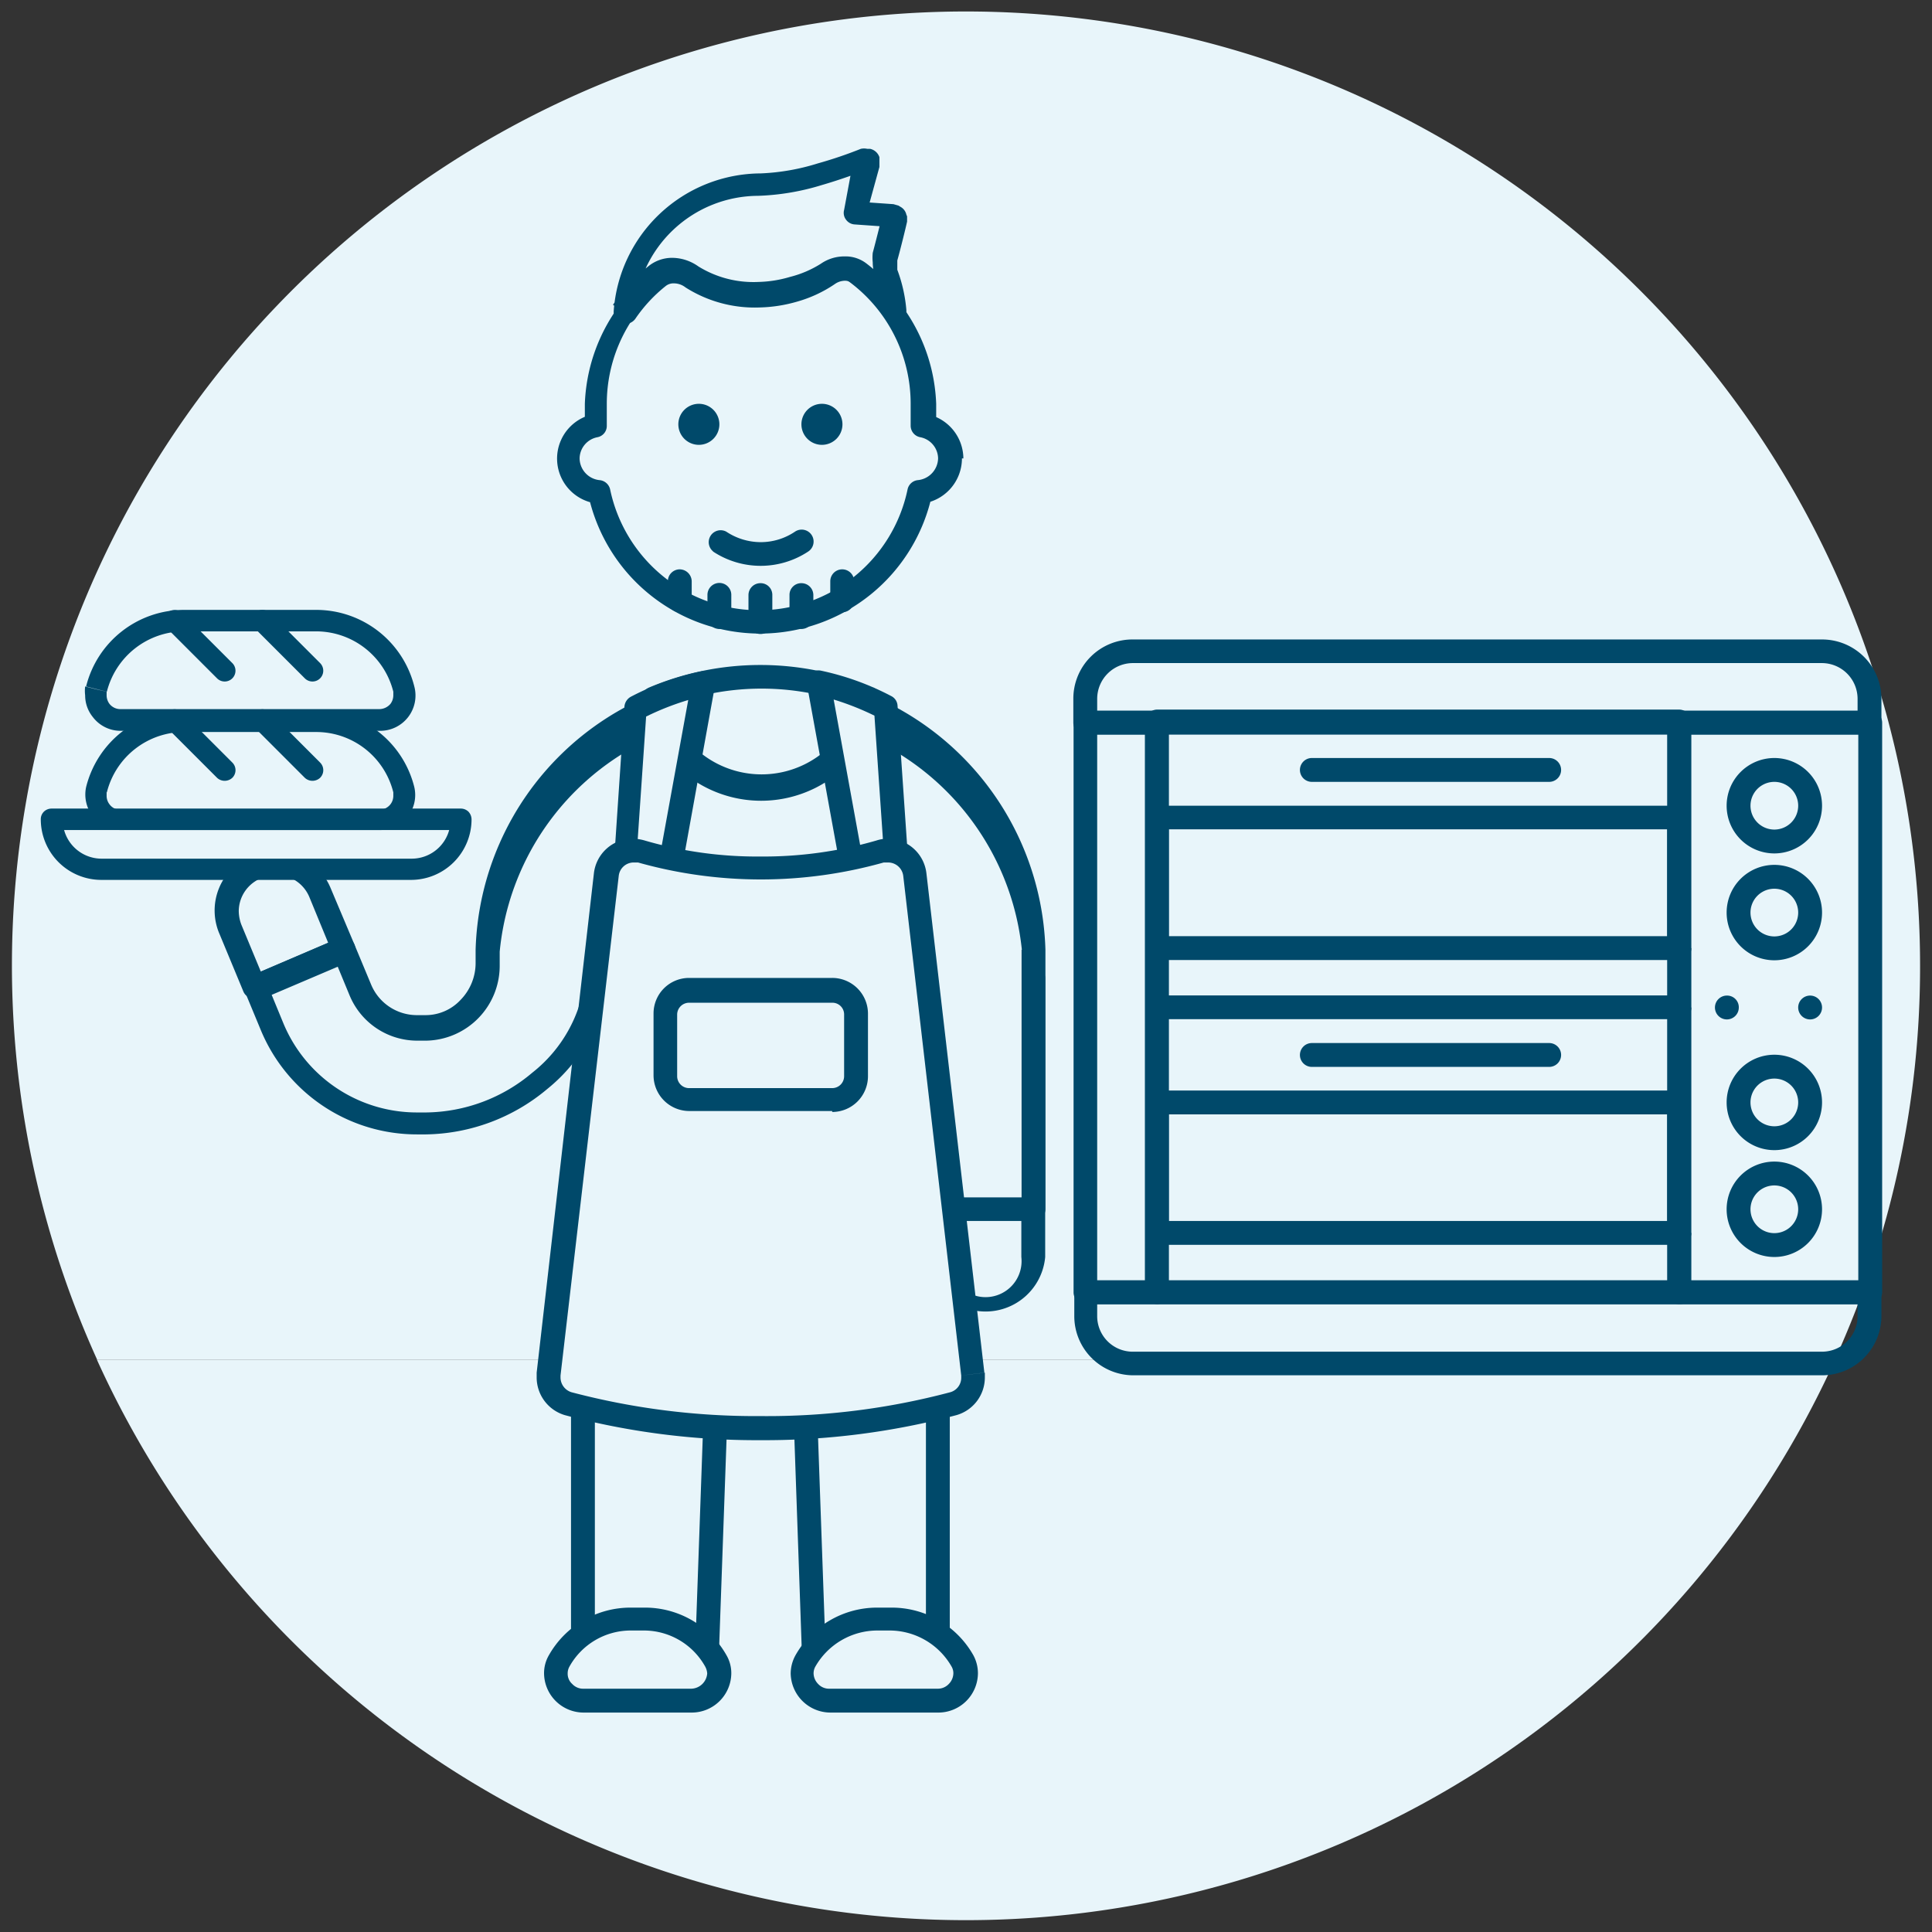 <svg id="Layer_1" data-name="Layer 1" xmlns="http://www.w3.org/2000/svg" viewBox="0 0 81 81"><rect x="0" y="0" width="81" height="81" fill="#333333" stroke="none"/><defs><style>.cls-1{fill:#e8f5fa;}.cls-2{fill:#00496a;}.cls-3{fill:#947845;}</style></defs><title>ContinuingEdu_InActive_125px copy</title><path class="cls-1" d="M80.5,40.5A40,40,0,1,0,4.07,57H76.93A39.73,39.73,0,0,0,80.5,40.5"/><path class="cls-1" d="M4.06,57a40,40,0,0,0,72.88,0Z"/><path class="cls-2" d="M78.38,54.18v-.5H70.91V30.79h7V54.18h.5v0h.5V30.29a.51.51,0,0,0-.15-.35.5.5,0,0,0-.35-.14h-8a.52.52,0,0,0-.36.14.5.5,0,0,0-.14.35V54.18a.5.5,0,0,0,.14.35.49.49,0,0,0,.36.15h8a.47.47,0,0,0,.35-.15.51.51,0,0,0,.15-.35Z"/><path class="cls-2" d="M48.52,54.18v-.5H46V30.79h2V54.18h.5v0H49V30.29a.51.51,0,0,0-.15-.35.5.5,0,0,0-.35-.14h-3a.48.48,0,0,0-.49.49V54.18a.5.5,0,0,0,.14.35.47.47,0,0,0,.35.15h3a.47.47,0,0,0,.35-.15.51.51,0,0,0,.15-.35Z"/><path class="cls-2" d="M78.38,30.29V29.8H46v-.5a1.5,1.5,0,0,1,1.49-1.5H76.39a1.5,1.5,0,0,1,1.49,1.5v1h.5v0h.5v-1a2.49,2.49,0,0,0-2.49-2.49H47.52A2.48,2.48,0,0,0,45,29.3v1a.54.54,0,0,0,.14.36.5.5,0,0,0,.35.14H78.38a.5.5,0,0,0,.35-.14.55.55,0,0,0,.15-.36Z"/><path class="cls-2" d="M70.42,54.18v-.5H49v-11h20.9V54.18h.5v0h.49V42.24a.54.54,0,0,0-.14-.36.52.52,0,0,0-.35-.14H48.52a.5.5,0,0,0-.35.14.51.51,0,0,0-.15.36V54.18a.51.51,0,0,0,.5.5h21.9a.49.49,0,0,0,.35-.15.5.5,0,0,0,.14-.35Z"/><path class="cls-2" d="M70.42,42.24v-.5H49v-11h20.9V42.24h.5v0h.49v-12a.5.5,0,0,0-.14-.35.52.52,0,0,0-.35-.14H48.52a.5.5,0,0,0-.35.14.47.47,0,0,0-.15.35v12a.47.47,0,0,0,.15.35.5.5,0,0,0,.35.14h21.9a.52.52,0,0,0,.35-.14.5.5,0,0,0,.14-.35Z"/><path class="cls-2" d="M78.38,55.18h-.5a1.49,1.49,0,0,1-1.49,1.49H47.52A1.49,1.49,0,0,1,46,55.18v-.5H77.88v.5h1v-1a.51.51,0,0,0-.5-.5H45.53a.51.51,0,0,0-.35.15.5.5,0,0,0-.14.35v1a2.48,2.48,0,0,0,2.48,2.48H76.39a2.49,2.49,0,0,0,2.49-2.48Z"/><path class="cls-2" d="M75.89,33.78h-.5a1,1,0,0,1-2,0,1,1,0,1,1,2,0h1a2,2,0,1,0-2,2,2,2,0,0,0,2-2Z"/><path class="cls-2" d="M75.89,38.26h-.5a1,1,0,0,1-2,0,1,1,0,1,1,2,0h1a2,2,0,1,0-2,2,2,2,0,0,0,2-2Z"/><path class="cls-2" d="M75.89,46.22h-.5a1,1,0,0,1-2,0,1,1,0,1,1,2,0h1a2,2,0,1,0-2,2,2,2,0,0,0,2-2Z"/><path class="cls-2" d="M75.89,50.7h-.5a1,1,0,0,1-2,0,1,1,0,1,1,2,0h1a2,2,0,1,0-2,2,2,2,0,0,0,2-2Z"/><path class="cls-2" d="M72.9,42.24a.5.5,0,1,1-.49-.5.49.49,0,0,1,.49.5"/><path class="cls-2" d="M76.39,42.24a.5.5,0,1,1-.5-.5.5.5,0,0,1,.5.5"/><path class="cls-2" d="M55,32.78h9.95a.5.5,0,1,0,0-1H55a.5.5,0,1,0,0,1"/><path class="cls-2" d="M55,44.73h9.95a.5.5,0,0,0,.5-.5.5.5,0,0,0-.5-.5H55a.5.5,0,0,0-.5.5.5.5,0,0,0,.5.5"/><path class="cls-2" d="M70.42,39.75v-.5H49V34.77h20.9v5h.5v0h.49V34.27a.48.48,0,0,0-.49-.49H48.52a.5.5,0,0,0-.35.14.49.49,0,0,0-.15.35v5.48a.47.47,0,0,0,.15.35.51.51,0,0,0,.35.15h21.9a.53.53,0,0,0,.35-.15.5.5,0,0,0,.14-.35Z"/><path class="cls-2" d="M70.42,51.69v-.5H49V46.72h20.9v5h.5v0h.49V46.22a.5.5,0,0,0-.14-.35.49.49,0,0,0-.35-.15H48.52a.51.51,0,0,0-.5.5v5.47a.51.51,0,0,0,.5.5h21.9a.49.49,0,0,0,.35-.15.5.5,0,0,0,.14-.35Z"/><path class="cls-1" d="M39.89,19.22a1.4,1.4,0,0,0-1.14-1.37v-.92a6.87,6.87,0,0,0-13.74,0v.92a1.4,1.4,0,0,0,.15,2.77,6.87,6.87,0,0,0,13.45,0,1.4,1.4,0,0,0,1.28-1.4"/><path class="cls-2" d="M39.89,19.22h.5a1.91,1.91,0,0,0-1.54-1.86l-.1.49h.5v-.92a7.37,7.37,0,0,0-14.73,0v.92H25l-.1-.49a1.9,1.9,0,0,0,.2,3.76l.05-.5-.49.1a7.37,7.37,0,0,0,14.42,0l-.48-.1,0,.5a1.91,1.91,0,0,0,1.73-1.9h-1a.94.94,0,0,1-.85.91.49.49,0,0,0-.43.39,6.37,6.37,0,0,1-12.47,0,.5.5,0,0,0-.44-.39.93.93,0,0,1-.84-.91.92.92,0,0,1,.75-.89.48.48,0,0,0,.39-.48v-.92a6.37,6.37,0,1,1,12.74,0v.92a.49.49,0,0,0,.4.48.92.92,0,0,1,.75.89Z"/><path class="cls-2" d="M29.31,16.93a.86.86,0,1,0,.85.86.86.86,0,0,0-.85-.86"/><path class="cls-2" d="M34.46,16.93a.86.86,0,1,0,.86.86.86.86,0,0,0-.86-.86"/><path class="cls-2" d="M29.89,23.12a3.62,3.62,0,0,0,4,0,.5.5,0,0,0-.56-.83,2.57,2.57,0,0,1-1.44.44,2.62,2.62,0,0,1-1.44-.44.5.5,0,0,0-.55.83Z"/><path class="cls-2" d="M32.38,26.09V24.94a.49.49,0,0,0-.5-.49.5.5,0,0,0-.5.49v1.15a.5.5,0,0,0,.5.49.49.49,0,0,0,.5-.49"/><path class="cls-2" d="M30.66,25.87v-.93a.5.5,0,0,0-1,0v.93a.5.5,0,1,0,1,0"/><path class="cls-2" d="M29,25.17v-.8a.51.51,0,0,0-.5-.5.5.5,0,0,0-.5.5v.8a.5.5,0,0,0,.5.5.51.51,0,0,0,.5-.5"/><path class="cls-2" d="M34.1,25.87v-.93a.5.5,0,0,0-.5-.49.49.49,0,0,0-.5.49v.93a.5.5,0,0,0,.5.5.5.5,0,0,0,.5-.5"/><path class="cls-2" d="M35.81,25.17v-.8a.5.5,0,1,0-1,0v.8a.5.5,0,1,0,1,0"/><path class="cls-1" d="M37.54,13a5.74,5.74,0,0,0-.36-1.55,1.2,1.2,0,0,1,0-.7c.13-.49.33-1.3.41-1.62l0-.09L37.44,9l-1.57-.1.52-2.07,0-.12-.12,0a13.89,13.89,0,0,1-4.37,1.06,5.71,5.71,0,0,0-5.67,5.32,6.76,6.76,0,0,1,1.4-1.52,1.19,1.19,0,0,1,1.44,0,4.94,4.94,0,0,0,2.83.75,6.19,6.19,0,0,0,2.88-.85,1.11,1.11,0,0,1,1.32,0A6.81,6.81,0,0,1,37.54,13"/><path class="cls-2" d="M37.54,13,38,13a6.3,6.3,0,0,0-.38-1.69l0-.25v-.14c.14-.5.34-1.31.41-1.63V9.07L38,9a.49.49,0,0,0-.25-.33l-.08-.05-.21-.06-1-.07L36.87,7V6.7l0-.11a.53.53,0,0,0-.39-.35l-.12,0a.63.63,0,0,0-.27,0,17.72,17.72,0,0,1-1.8.61,9.26,9.26,0,0,1-2.39.42,6.21,6.21,0,0,0-6.17,5.77.5.5,0,0,0,.91.32A6.23,6.23,0,0,1,27.9,12a.52.52,0,0,1,.35-.12.79.79,0,0,1,.49.17,5.41,5.41,0,0,0,3.12.84,6.12,6.12,0,0,0,1.58-.25A5.43,5.43,0,0,0,35,11.91a.75.75,0,0,1,.41-.14.48.48,0,0,1,.31.1,6.55,6.55,0,0,1,1.38,1.45A.5.5,0,0,0,38,13l-.49,0,.41-.28a7.42,7.42,0,0,0-1.59-1.67,1.43,1.43,0,0,0-.92-.3,1.73,1.73,0,0,0-1,.31,4.46,4.46,0,0,1-1.29.55,5,5,0,0,1-1.31.21,4.39,4.39,0,0,1-2.53-.65,1.91,1.91,0,0,0-1.08-.36,1.57,1.57,0,0,0-1,.34,7.05,7.05,0,0,0-1.5,1.63l.41.28.5,0a5.21,5.21,0,0,1,5.17-4.85,10.16,10.16,0,0,0,2.67-.45c.83-.24,1.54-.51,1.89-.64l-.19-.47-.08.49.12,0,.08-.49-.47.15,0,.11.48-.14-.49-.12L35.39,8.8a.47.47,0,0,0,.08.41.48.48,0,0,0,.37.2l1.56.11,0-.5-.24.44.08,0,.24-.44-.49.1,0,.09.49-.1-.48-.11c-.08.31-.28,1.12-.41,1.6a1.9,1.9,0,0,0,0,.4,1.73,1.73,0,0,0,.11.6A4.89,4.89,0,0,1,37,13.08l.5-.05.41-.28Z"/><path class="cls-1" d="M10.72,41.37l3.68-1.58-1-2.37A2,2,0,1,0,9.72,39Z"/><path class="cls-2" d="M10.72,41.37l.2.46,3.68-1.58a.5.5,0,0,0,.26-.65l-1-2.37a2.49,2.49,0,0,0-2.31-1.54,2.42,2.42,0,0,0-1,.19,2.47,2.47,0,0,0-1.35,3.27l1,2.41a.48.48,0,0,0,.27.27.53.53,0,0,0,.39,0l-.2-.46.46-.19-1-2.41a1.66,1.66,0,0,1-.11-.58A1.5,1.5,0,0,1,11,36.8a1.43,1.43,0,0,1,.58-.12,1.51,1.51,0,0,1,1.39.93l.79,1.92-3.23,1.38.2.46.46-.19Z"/><path class="cls-1" d="M39.32,52.7a2,2,0,0,0,4,0V41h-4Z"/><path class="cls-2" d="M39.32,52.7h-.5a2.51,2.51,0,0,0,5,0V41a.51.51,0,0,0-.15-.35.47.47,0,0,0-.35-.15h-4a.47.47,0,0,0-.35.15.51.51,0,0,0-.15.35V52.7h1V41.47h3V52.7a1.51,1.51,0,1,1-3,0Z"/><path class="cls-1" d="M24.44,49.55V70.73h5.15l.51-14.31a1.78,1.78,0,0,1,3.56,0l.51,14.31h5.15V49.55Z"/><path class="cls-1" d="M43.33,39.82a11.45,11.45,0,0,0-22.89,0v.58a2.65,2.65,0,0,1-2.58,2.65h-.38a2.57,2.57,0,0,1-2.38-1.58l-.7-1.68-3.68,1.58L11.4,43a6.58,6.58,0,0,0,6.08,4.05h.38c3.44,0,6.86-2.73,7.15-6.09l-.57,8.58H39.32V50.7h4Z"/><path class="cls-2" d="M43.33,39.82h.5a11.95,11.95,0,0,0-23.89,0v.58a2.21,2.21,0,0,1-.62,1.51,2,2,0,0,1-1.46.65h-.38a2.08,2.08,0,0,1-1.92-1.28l-.7-1.68a.51.51,0,0,0-.27-.27.5.5,0,0,0-.38,0l-3.69,1.58a.5.5,0,0,0-.26.65l.68,1.64a7.08,7.08,0,0,0,6.54,4.36h.38a8.08,8.08,0,0,0,5.08-1.9A7,7,0,0,0,25.51,41L25,41l-.49,0L24,49.52a.46.46,0,0,0,.13.37.48.48,0,0,0,.36.16H38.83v.65a.53.53,0,0,0,.15.35.5.5,0,0,0,.35.14h4a.5.5,0,0,0,.35-.14.51.51,0,0,0,.15-.35V39.82h-1V50.2h-3v-.65a.5.5,0,0,0-.14-.35.53.53,0,0,0-.36-.15H25l.54-8a.5.5,0,0,0-1-.08,5.91,5.91,0,0,1-2.22,4,7,7,0,0,1-4.44,1.67h-.38a6.06,6.06,0,0,1-5.62-3.74l-.49-1.19,2.77-1.18.5,1.21a3.07,3.07,0,0,0,2.84,1.89h.38a3.14,3.14,0,0,0,3.07-3.15v-.58a11,11,0,0,1,21.9,0Z"/><rect class="cls-3" x="24.44" y="49.55" width="14.88" height="2.86"/><path class="cls-2" d="M24.44,49.55h-.5V70.73a.51.51,0,0,0,.15.35.5.5,0,0,0,.35.14h5.15a.5.5,0,0,0,.5-.47l.51-14.31a1.28,1.28,0,0,1,1.28-1.24,1.3,1.3,0,0,1,1.29,1.24l.5,14.31a.5.5,0,0,0,.5.47h5.15a.5.5,0,0,0,.35-.14.47.47,0,0,0,.15-.35V49.55a.47.47,0,0,0-.15-.35.51.51,0,0,0-.35-.15H24.44a.51.51,0,0,0-.5.5h.5v.5H38.82V70.23H34.65L34.16,56.4a2.28,2.28,0,0,0-4.56,0l-.49,13.83H24.94V49.55h-.5v0Z"/><path class="cls-1" d="M39.31,71.3a1.14,1.14,0,0,0,1-1.66,3.41,3.41,0,0,0-3-1.77h-.58a3.41,3.41,0,0,0-3,1.77,1.14,1.14,0,0,0,1,1.66Z"/><path class="cls-2" d="M39.31,71.3v.5A1.66,1.66,0,0,0,41,70.16a1.59,1.59,0,0,0-.19-.76,3.93,3.93,0,0,0-3.44-2h-.58a3.93,3.93,0,0,0-3.44,2,1.6,1.6,0,0,0-.2.76,1.67,1.67,0,0,0,1.66,1.64h4.54v-1H34.77a.62.62,0,0,1-.47-.2.65.65,0,0,1-.19-.44.58.58,0,0,1,.07-.28,3,3,0,0,1,2.57-1.52h.58a3,3,0,0,1,2.57,1.52.55.55,0,0,1,.07.28.65.65,0,0,1-.19.44.63.63,0,0,1-.47.2Z"/><path class="cls-1" d="M29,71.3a1.14,1.14,0,0,0,1-1.66,3.43,3.43,0,0,0-3-1.77h-.57a3.43,3.43,0,0,0-3,1.77,1.14,1.14,0,0,0,1,1.66Z"/><path class="cls-2" d="M29,71.3v.5a1.66,1.66,0,0,0,1.66-1.64,1.49,1.49,0,0,0-.2-.76,3.92,3.92,0,0,0-3.44-2h-.57a3.93,3.93,0,0,0-3.44,2,1.49,1.49,0,0,0-.2.76,1.66,1.66,0,0,0,1.66,1.64H29v-1H24.46a.62.62,0,0,1-.47-.2.57.57,0,0,1-.19-.44.58.58,0,0,1,.07-.28,2.94,2.94,0,0,1,2.57-1.52H27a2.94,2.94,0,0,1,2.57,1.52.69.69,0,0,1,.08.28.69.69,0,0,1-.67.64Z"/><path class="cls-1" d="M2.16,34.35a2.08,2.08,0,0,0,2.08,2.08h13a2.08,2.08,0,0,0,2.08-2.08Z"/><path class="cls-2" d="M2.16,34.35H1.71a2.54,2.54,0,0,0,2.53,2.54h13a2.54,2.54,0,0,0,2.53-2.54.48.48,0,0,0-.13-.32.46.46,0,0,0-.32-.13H2.16a.46.46,0,0,0-.32.13.44.44,0,0,0-.13.32h.45v.45H19.34v-.45h-.45A1.63,1.63,0,0,1,17.26,36h-13a1.63,1.63,0,0,1-1.63-1.63H2.16v0Z"/><path class="cls-2" d="M4,33.06,3.61,33A1.49,1.49,0,0,0,5.05,34.8H15.92A1.47,1.47,0,0,0,17.37,33a4.24,4.24,0,0,0-4.11-3.22H7.72A4.24,4.24,0,0,0,3.61,33l.43.11.44.11a3.34,3.34,0,0,1,3.24-2.53h5.54a3.33,3.33,0,0,1,3.23,2.53l0,.14a.58.58,0,0,1-.12.36.6.6,0,0,1-.47.23H5.05a.56.56,0,0,1-.46-.23.58.58,0,0,1-.12-.36v-.14Z"/><path class="cls-2" d="M10.68,30.51l2.1,2.1a.47.47,0,0,0,.64,0,.45.45,0,0,0,0-.64l-2.1-2.1a.45.45,0,0,0-.64.64"/><path class="cls-2" d="M7,30.51l2.1,2.1a.47.47,0,0,0,.64,0,.45.45,0,0,0,0-.64l-2.1-2.1a.45.45,0,1,0-.64.64"/><path class="cls-2" d="M4,28.89l-.43-.11a1.5,1.5,0,0,0,0,.37,1.44,1.44,0,0,0,.32.91,1.46,1.46,0,0,0,1.17.58H15.92a1.48,1.48,0,0,0,1.45-1.86,4.24,4.24,0,0,0-4.11-3.21H7.72a4.23,4.23,0,0,0-4.11,3.21l.43.11.44.11a3.35,3.35,0,0,1,3.24-2.53h5.54A3.34,3.34,0,0,1,16.49,29l0,.15a.6.6,0,0,1-.12.36.62.62,0,0,1-.47.22H5.05a.58.58,0,0,1-.46-.22.6.6,0,0,1-.12-.36V29Z"/><path class="cls-2" d="M10.68,26.34l2.1,2.1a.45.45,0,0,0,.64-.64l-2.1-2.1a.47.47,0,0,0-.64,0,.45.45,0,0,0,0,.64"/><path class="cls-2" d="M7,26.34l2.1,2.1a.45.45,0,1,0,.64-.64l-2.1-2.1a.47.47,0,0,0-.64,0,.45.45,0,0,0,0,.64"/><path class="cls-1" d="M36.37,29.29a11.51,11.51,0,0,0-9,0,4.58,4.58,0,0,0,9,0"/><path class="cls-2" d="M36.37,29.29l.19-.46a12,12,0,0,0-9.36,0,.5.5,0,0,0-.29.56,5.08,5.08,0,0,0,10,0,.52.52,0,0,0-.3-.56l-.19.46-.49-.1a4.08,4.08,0,0,1-8,0l-.48.1.19.46a10.9,10.9,0,0,1,8.58,0l.2-.46-.49-.1Z"/><path class="cls-1" d="M27,37.49a.92.92,0,0,0,1-.72l1.48-8.13a11.71,11.71,0,0,0-2.82,1l-.47,6.86a.92.92,0,0,0,.79,1"/><path class="cls-2" d="M27,37.49l-.07.49.19,0a1.42,1.42,0,0,0,1.39-1.13h0l1.47-8.13a.49.49,0,0,0-.59-.57,11.47,11.47,0,0,0-2.94,1.06.52.52,0,0,0-.27.41l-.46,6.85h0v.11A1.42,1.42,0,0,0,26.88,38l.07-.49L27,37a.42.42,0,0,1-.36-.41v0h0l.47-6.86-.5,0,.23.44a11.2,11.2,0,0,1,2.69-1l-.1-.49L29,28.55l-1.48,8.13.49.09-.49-.1a.42.42,0,0,1-.41.33H27Z"/><path class="cls-1" d="M36.82,37.49a.9.9,0,0,1-1-.72l-1.48-8.13a11.63,11.63,0,0,1,2.81,1l.47,6.86a.9.9,0,0,1-.78,1"/><path class="cls-2" d="M36.82,37.49,36.75,37h-.06a.43.43,0,0,1-.41-.33l-.48.1.49-.09-1.48-8.13-.49.09-.1.49a11.52,11.52,0,0,1,2.69,1l.22-.44-.49,0,.47,6.86h0v0a.42.42,0,0,1-.36.41l.07.49.07.49a1.4,1.4,0,0,0,1.21-1.39v-.11h0l-.47-6.85a.48.48,0,0,0-.27-.41,11.4,11.4,0,0,0-2.93-1.06.49.49,0,0,0-.46.13.48.48,0,0,0-.14.44l1.48,8.13h0A1.41,1.41,0,0,0,36.69,38l.2,0Z"/><path class="cls-1" d="M40.77,57.61,38.34,36.67a1.13,1.13,0,0,0-1.46-1,18.36,18.36,0,0,1-10,0,1.13,1.13,0,0,0-1.46,1L23,57.61a1.15,1.15,0,0,0,.82,1.24,32,32,0,0,0,16.15,0,1.14,1.14,0,0,0,.81-1.24"/><path class="cls-2" d="M40.77,57.61l.5-.06L38.84,36.61a1.64,1.64,0,0,0-1.62-1.45,1.61,1.61,0,0,0-.48.08,17,17,0,0,1-4.86.67A16.82,16.82,0,0,1,27,35.23a2,2,0,0,0-.48-.07,1.64,1.64,0,0,0-1.62,1.45L22.5,57.55v.2a1.65,1.65,0,0,0,1.18,1.58,31.25,31.25,0,0,0,8.21,1.05,31.25,31.25,0,0,0,8.21-1.05,1.64,1.64,0,0,0,1.19-1.58v-.2l-.5.06-.49.06v.08a.63.63,0,0,1-.46.62,29.88,29.88,0,0,1-7.94,1,30.29,30.29,0,0,1-7.94-1,.65.65,0,0,1-.46-.62v-.08l2.44-20.94a.63.63,0,0,1,.63-.57l.18,0a19,19,0,0,0,10.3,0l.19,0a.64.64,0,0,1,.63.57l2.43,20.94Z"/><path class="cls-2" d="M34.89,46.12v-.5h-6a.5.5,0,0,1-.5-.5V42.53a.5.5,0,0,1,.5-.49h6a.49.49,0,0,1,.5.49v2.59a.5.5,0,0,1-.5.5v1a1.5,1.5,0,0,0,1.5-1.5V42.53A1.5,1.5,0,0,0,34.89,41h-6a1.49,1.49,0,0,0-1.49,1.49v2.59a1.5,1.5,0,0,0,1.49,1.5h6Z"/></svg>
